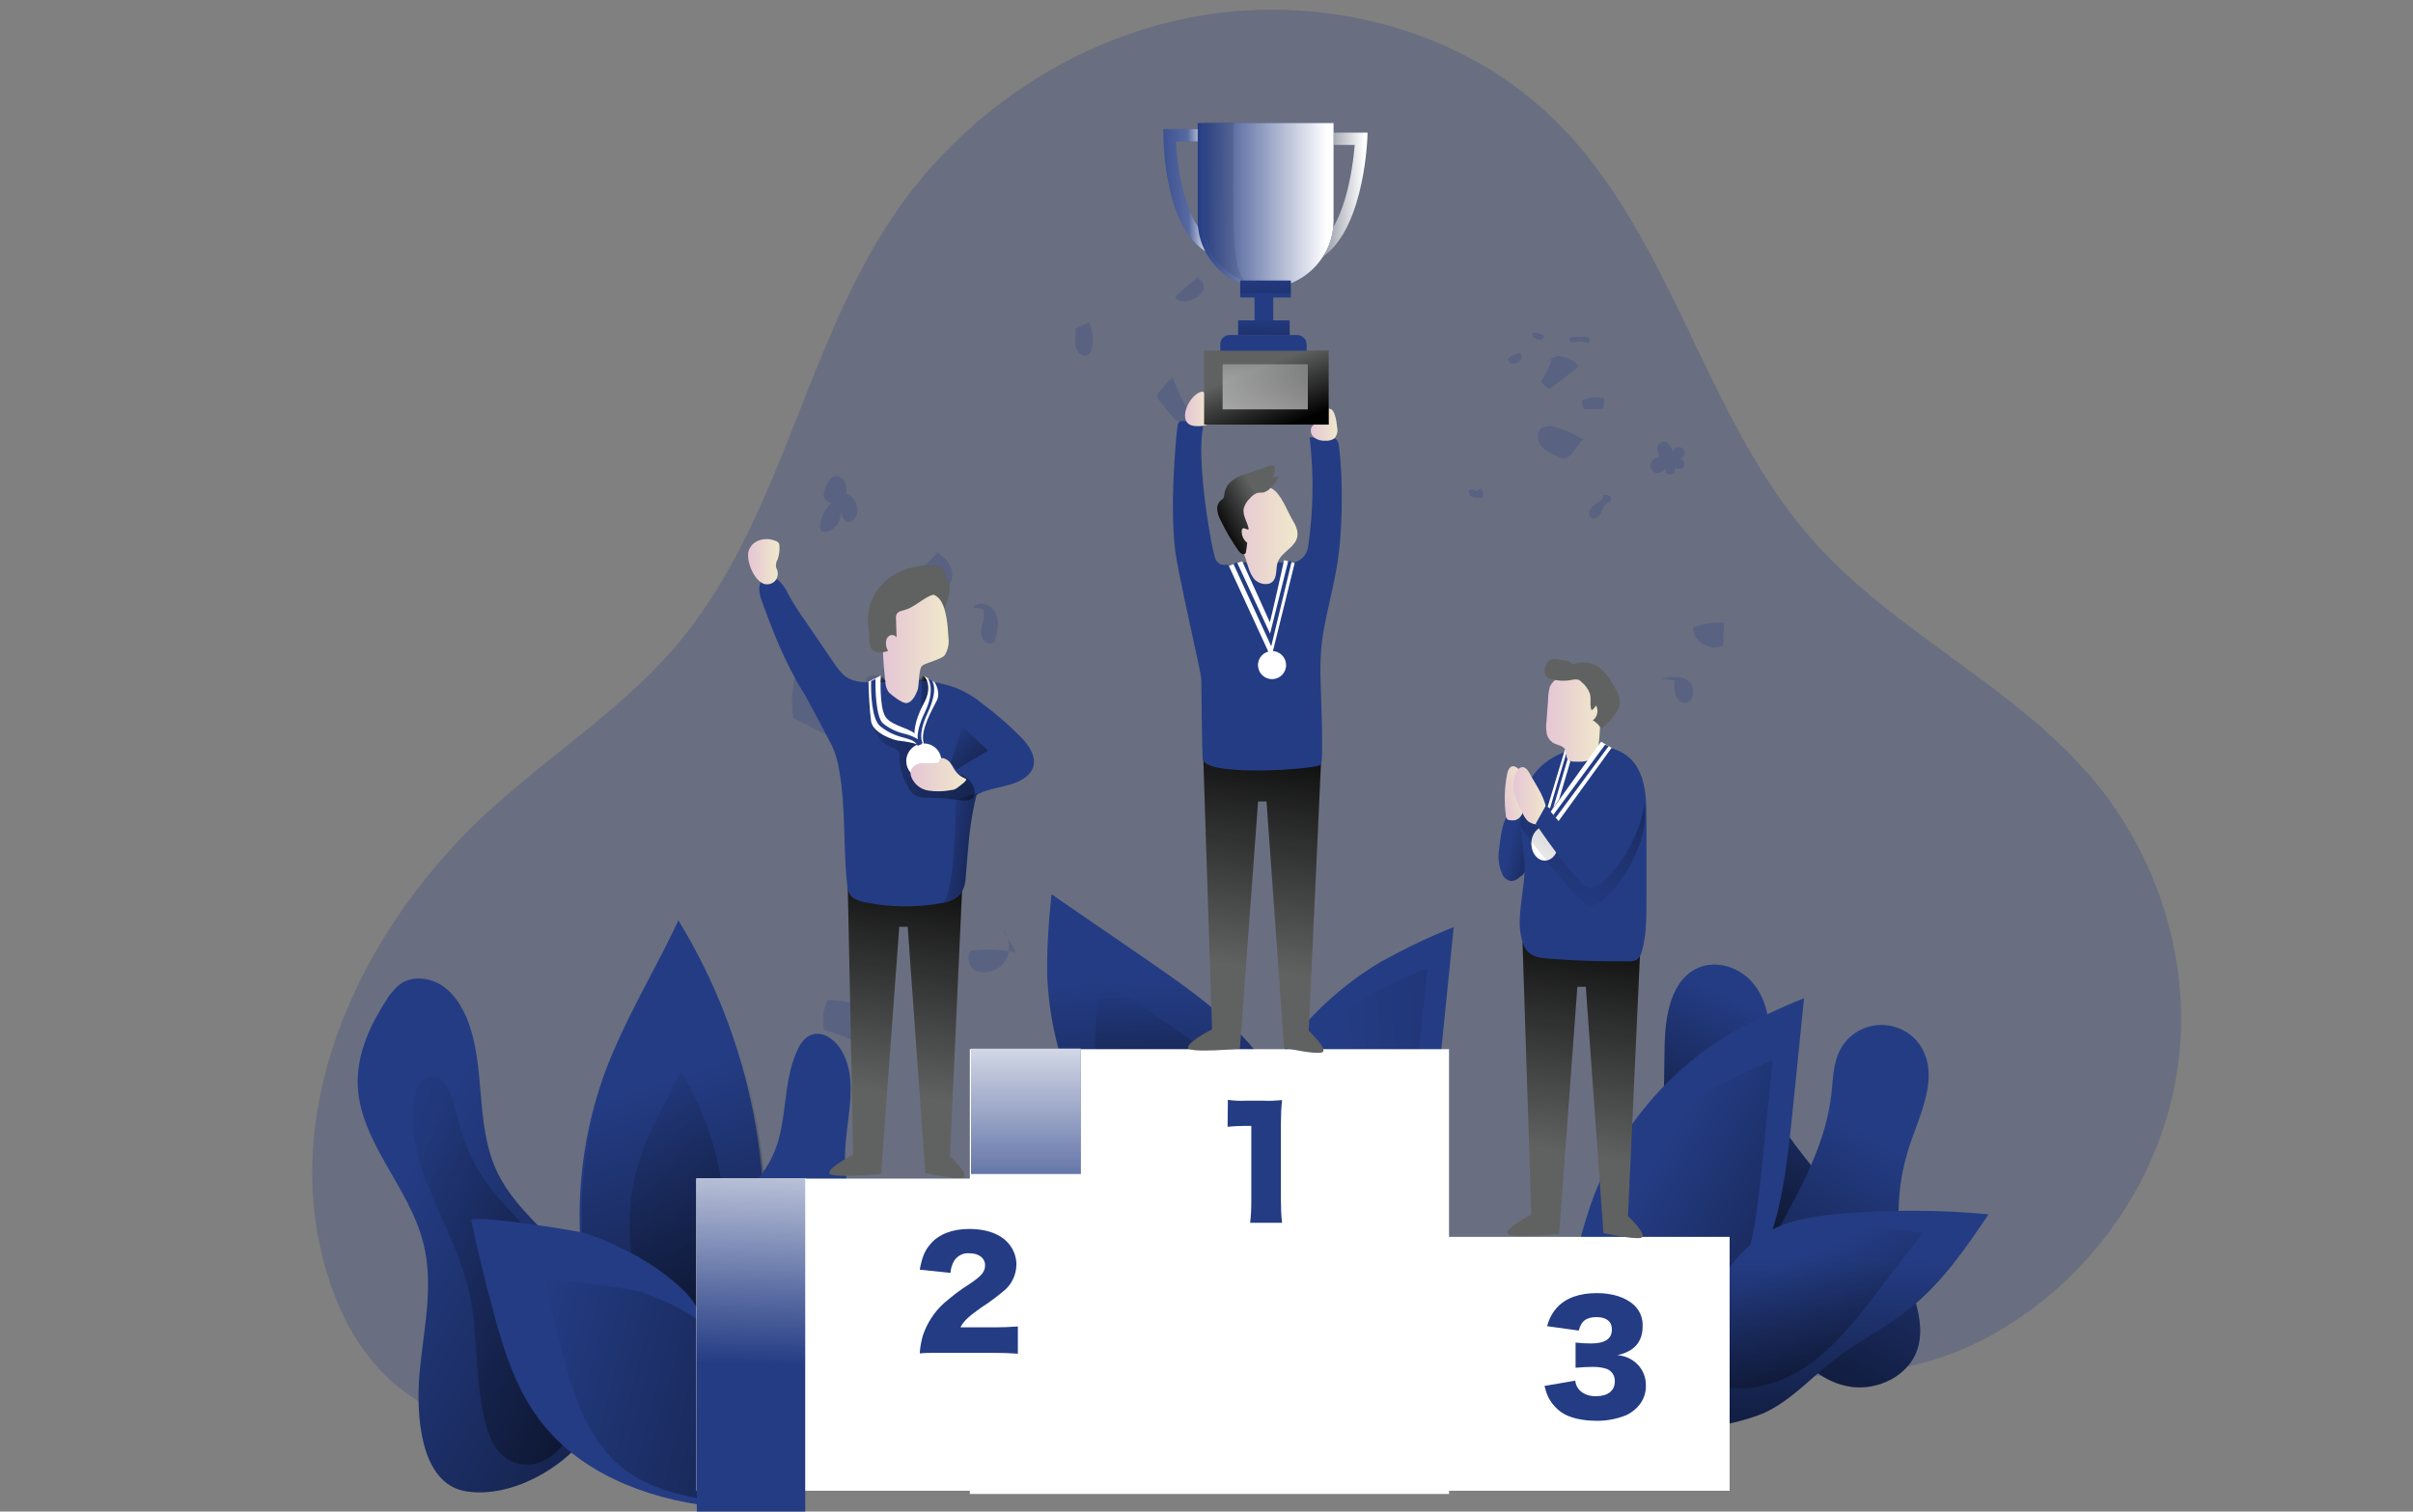<?xml version="1.0" encoding="utf-8"?>
<!-- Generator: Adobe Illustrator 22.1.0, SVG Export Plug-In . SVG Version: 6.00 Build 0)  -->
<svg version="1.1" id="Layer_1" xmlns="http://www.w3.org/2000/svg" xmlns:xlink="http://www.w3.org/1999/xlink" x="0px" y="0px"
	 viewBox="0 0 823.8 516.2" enable-background="new 0 0 823.8 516.2" xml:space="preserve">
<rect x="0" y="0" width="823.8" height="516.2" fill="#808080" stroke="none"/>
<title>winner 2</title>
<path opacity="0.24" fill="#243C84" enable-background="new    " d="M683.8,453.7c32-19.3,54.1-52.4,59.5-88s-5.9-73.1-29.9-100.9
	c-26.4-30.6-65.9-48.8-93.1-78.7c-40.3-44.3-49.4-110-94.6-149.8C495,9.2,450.1-1.8,408.9,5.5s-78.1,31.9-101.6,64.9
	c-33.3,46.9-39.9,108.3-77.9,151.8c-17.6,20.1-40.7,35.1-60.7,53.1c-45.3,40.6-74.4,102.9-57,159.7c4,13.2,10.6,26.1,21,35.8
	c19.3,18,48.3,22.4,75.2,24.9c92.8,8.5,186.2,5.3,279.3,2.2c20.5-0.7,39.3-2.7,58.3-10.6c15.9-6.6,29.9-15.9,47.7-16.6
	C626.9,469.2,653.1,472.3,683.8,453.7z"/>
<path fill="#243C84" d="M511.8,290c-0.5,2.9-0.1,5.9,1.1,8.6c0.6,1.3,1.7,2.1,3.1,2.3c1.1-0.1,2.2-0.7,3-1.5c1.7-1,2.5-3,2-4.9
	c-0.5-5.1-1-10.3,0.4-15.2c0.2-0.6,0.3-1.2,0.2-1.8c-0.8-2.4-5.8-0.3-6.9,0.9C512.7,281.2,512.2,286.8,511.8,290z"/>
<linearGradient id="SVGID_1_" gradientUnits="userSpaceOnUse" x1="520.445" y1="208.023" x2="547.554" y2="201.716" gradientTransform="matrix(1 0 0 -1 -4.7 496.24)">
	<stop  offset="0" style="stop-color:#010101;stop-opacity:0"/>
	<stop  offset="0.95" style="stop-color:#010101"/>
</linearGradient>
<path fill="url(#SVGID_1_)" d="M511.8,290c-0.5,2.9-0.1,5.9,1.1,8.6c0.6,1.3,1.7,2.1,3.1,2.3c1.1-0.1,2.2-0.7,3-1.5
	c1.7-1,2.5-3,2-4.9c-0.5-5.1-1-10.3,0.4-15.2c0.2-0.6,0.3-1.2,0.2-1.8c-0.8-2.4-5.8-0.3-6.9,0.9C512.7,281.2,512.2,286.8,511.8,290z
	"/>
<path fill="#243C84" d="M550.1,435.5c17.6-20.6,17.9-50.4,18.2-77.5c0.1-10.7,2-23.8,12-27.7c6-2.3,13.2,0,17.6,4.8
	c4.4,4.8,6.2,11.5,6.1,18c-0.1,5.2-1.3,10.4-1,15.5c1.1,18.3,19.8,30.3,26.7,47.2c4.9,11.9,3.4,26-2.7,37.4s-16.6,20-28.5,25.2
	c-9.6,4.2-20.8,6.2-30.7,2.5c-9.9-3.7-17.6-14.1-15.7-24.4"/>
<linearGradient id="SVGID_2_" gradientUnits="userSpaceOnUse" x1="623.85" y1="143.035" x2="575.393" y2="38.312" gradientTransform="matrix(1 0 0 -1 -4.7 496.24)">
	<stop  offset="0" style="stop-color:#010101;stop-opacity:0"/>
	<stop  offset="0.95" style="stop-color:#010101"/>
</linearGradient>
<path fill="url(#SVGID_2_)" d="M550.1,435.5c17.6-20.6,17.9-50.4,18.2-77.5c0.1-10.7,2-23.8,12-27.7c6-2.3,13.2,0,17.6,4.8
	c4.4,4.8,6.2,11.5,6.1,18c-0.1,5.2-1.3,10.4-1,15.5c1.1,18.3,19.8,30.3,26.7,47.2c4.9,11.9,3.4,26-2.7,37.4s-16.6,20-28.5,25.2
	c-9.6,4.2-20.8,6.2-30.7,2.5c-9.9-3.7-17.6-14.1-15.7-24.4"/>
<path fill="#243C84" d="M625.3,373.1c0.5-4.9,0.6-10,2.8-14.3c3.9-7.9,13.5-11,21.4-7.1c2.8,1.4,5.2,3.6,6.7,6.4
	c5.6,9.9-0.5,22-4.2,32.9c-4.7,14.1-5.1,29.2-1.1,43.5c2.5,8.7,6.5,17.7,3.7,26.3c-2.9,8.9-13.3,14.1-22.6,12.8
	c-9.3-1.3-17.2-8.1-21.8-16.3c-6.8-12.3-9.3-26.2-2.5-38.4C615.6,404.3,623.5,389.8,625.3,373.1z"/>
<linearGradient id="SVGID_3_" gradientUnits="userSpaceOnUse" x1="654.935" y1="102.259" x2="577.562" y2="-36.652" gradientTransform="matrix(1 0 0 -1 -4.7 496.24)">
	<stop  offset="0" style="stop-color:#010101;stop-opacity:0"/>
	<stop  offset="0.95" style="stop-color:#010101"/>
</linearGradient>
<path fill="url(#SVGID_3_)" d="M625.3,373.1c0.5-4.9,0.6-10,2.8-14.3c3.9-7.9,13.5-11,21.4-7.1c2.8,1.4,5.2,3.6,6.7,6.4
	c5.6,9.9-0.5,22-4.2,32.9c-4.7,14.1-5.1,29.2-1.1,43.5c2.5,8.7,6.5,17.7,3.7,26.3c-2.9,8.9-13.3,14.1-22.6,12.8
	c-9.3-1.3-17.2-8.1-21.8-16.3c-6.8-12.3-9.3-26.2-2.5-38.4C615.6,404.3,623.5,389.8,625.3,373.1z"/>
<g opacity="0.24">
	<path fill="#243C84" d="M529.8,122.4c-0.7,2.8-2,5.5-3.8,7.8c0.7,0.9,1.4,1.6,2.3,2.3c0.2,0.2,0.4,0.3,0.6,0.3
		c0.3,0,0.6-0.1,0.8-0.4l8.6-6.7c0.2-0.1,0.3-0.3,0.4-0.5c0.2-0.5-0.3-0.9-0.8-1.3c-1.5-1.1-3.1-1.8-4.9-2.2
		c-1.8-0.4-3.7,0.5-4.6,2.1"/>
	<path fill="#243C84" d="M540.6,150.3c-2.9-2-6.1-3.5-9.5-4.4c-1.4-0.6-3.1-0.5-4.5,0.1c-2,1.2-2,4.2-0.6,6.1
		c1.4,1.9,3.6,2.8,5.7,3.7c1.5,1.1,3.5,0.9,4.7-0.6c0.1-0.1,0.2-0.3,0.3-0.4l4-5.1"/>
	<path fill="#243C84" d="M540.5,136.6c-0.2,0-0.3,0.1-0.4,0.3c-0.1,0.1-0.1,0.3,0,0.5l0.5,2.1c0,0.1,0.1,0.2,0.2,0.3
		c0.1,0,0.2,0,0.3,0l6.1-0.2c0.3,0,0.5-2.5,0.5-2.8c-0.2-1-0.1-1-1.1-1.1C544.5,135.5,542.4,135.8,540.5,136.6z"/>
	<path fill="#243C84" d="M519.5,120.5c-1.3,0.2-2.6,0.7-3.8,1.3c-0.3,0.1-0.6,0.4-0.8,0.7c-0.2,0.6,0.1,1.2,0.6,1.5
		c0.6,0.2,1.2,0.3,1.8,0.1c0.8-0.2,1.6-0.7,2-1.4c0.4-0.8,0.2-1.7-0.6-2.2"/>
	<path fill="#243C84" d="M527.9,115.5c-1-1.1-2.4-1.8-3.9-1.9c-0.2-0.1-0.4-0.1-0.5,0c-0.3,0.2-0.5,0.7-0.3,1
		c0.2,0.3,0.5,0.6,0.8,0.8c0.6,0.5,1.3,0.7,2,0.7c0.7-0.1,1.4-0.9,1-1.6"/>
	<path fill="#243C84" d="M541.9,115.1h-4.6c-0.6,0-1.3,0.1-1.5,0.6c-0.2,0.5,0.4,1.1,0.9,1.2c0.6,0,1.1-0.1,1.7-0.2
		c0.9-0.2,1.9-0.1,2.7,0.2c0.3,0.2,0.7,0.2,1.1,0.2c0.7-0.3,0.5-1.3,0.2-1.9"/>
	<path fill="#243C84" d="M547.3,170.3l-2.5,1.8c-0.9,0.5-1.6,1.3-2.1,2.1c-0.5,0.9-0.2,2.1,0.7,2.7c1.2,0.6,2.5-0.5,3.1-1.7
		s1-2.6,2.1-3.3c0.4-0.3,1-0.4,1.3-0.8c0.3-0.7,0-1.5-0.6-1.8c-0.6-0.3-1.3-0.4-2-0.3"/>
	<path fill="#243C84" d="M504.2,167.7c-0.8-0.5-1.8-0.9-2.5-0.3c-0.7,0.6,0.1,2.1,1.2,2.4c1.1,0.3,2.2,0,3.3,0.2
		c0.3-1.1,0.1-2.3-0.6-3.3"/>
	<path fill="#243C84" d="M406,140.8c-2.3-3.8-4.2-7.9-5.7-12.1l-4.6,5.1c-0.4,0.4-0.7,0.8-0.7,1.4c0.1,0.5,0.3,1,0.6,1.4l4,4.9
		c1.1,1.3,2.3,2.7,4,3s3.6-1.6,2.6-3.1"/>
	<path fill="#243C84" d="M409.2,94.4l-7.9,6.8c0.2,2.1,3.3,2,5.2,1.3c1.7-0.5,3.1-1.6,4.1-3c0.8-1.5,0.2-3.9-1.5-4.3"/>
	<path fill="#243C84" d="M367.1,112.2c0.4,1.9-0.2,4,0.1,6c0.3,2,2.4,4,4.1,3c1-0.7,1.5-1.8,1.6-2.9c0.4-2.8,0-5.6-1-8.2"/>
	<path fill="#243C84" d="M320.1,188.6c-3.4,4-7.5,7.2-12.1,9.7c-0.9,0.5-1.9,1-2.1,2c0,0.9,0.4,1.8,1,2.4l3.7,4.4
		c0.5,1,1.7,1.3,2.7,0.8c0.2-0.1,0.4-0.3,0.6-0.5c2.6-1.8,5.2-3.6,7.7-5.5c1.2-0.8,2.2-1.8,2.9-3c1.3-2.3,0.5-5.3-1.2-7.4
		c-1.8-1.9-3.9-3.5-6.3-4.7"/>
	<path fill="#243C84" d="M335.7,208.1c0.4,1.7,0.3,3.4-0.3,5.1c-0.6,1.6-0.6,3.4,0.1,5.1c0.8,1.5,3.3,2.1,4.2,0.7
		c0.8-3.1,1.6-6.5,0.3-9.5s-5.7-4.6-7.8-2.1"/>
	<path fill="#243C84" d="M571.8,232.4c-0.6,3.1,0.1,7.4,3.2,7.6c3.3,0.2,4.1-5.3,1.5-7.4c-2.6-2.1-6.4-1.5-9.7-0.9"/>
	<path fill="#243C84" d="M589.9,212.8c-4-0.5-8.1,0-11.9,1.5c-0.1,4.8,6.1,8.5,10.3,6l0.3-7.6"/>
	<path fill="#243C84" d="M306,352.1c-6-6.7-14.5-10.6-23.5-10.6c-1.5,3.2-1.9,6.9-1.1,10.3c5.8,1.4,11.3,4,16.2,7.6l6.1-9.9"/>
	<path fill="#243C84" d="M346.9,325.3c-5.2-1.1-10.5-1.3-15.7-0.6c-1,2.3-0.5,4.9,1.3,6.6c3.8,1.7,8.3,0.4,10.6-3
		c2.2-3.5,1.8-8.1-0.9-11.2"/>
	<path fill="#243C84" d="M293.1,249.4c-6.1-7.7-13.1-14.7-20.9-20.8c-1.8,5.4-2.3,11.1-1.4,16.6c6.6,3.4,13.3,6.7,20,10"/>
	<path fill="#243C84" d="M571.2,154.5c-0.2-1-0.7-1.9-1.3-2.7c-0.6-0.8-1.6-1.2-2.6-0.9c-1,0.4-1.6,1.4-1.5,2.5c0.1,1,0.4,2,0.8,2.9
		c-1.4-0.2-2.7,0.7-3.1,2c-0.3,1.4,0.5,2.8,1.8,3.2c1.4,0.3,2.8-0.5,3.2-1.8c-0.3,0.9,0.2,2,1.2,2.3c0.3,0.1,0.6,0.1,0.8,0.1
		c1.1-0.4,1.7-1.5,1.3-2.6c0-0.1-0.1-0.3-0.2-0.4c0.4,0.9,1.5,1.3,2.4,0.9s1.3-1.5,0.9-2.4c-0.3-0.7-1-1.1-1.7-1
		c1.1,0,1.9-0.9,1.9-2c0-1.1-0.9-1.9-2-1.9c-1,0-1.8,0.8-1.9,1.8"/>
	<path fill="#243C84" d="M301.1,231.2c-1.7-0.6-4-1-5.1,0.4c-0.5,0.7-0.7,1.7-0.5,2.5c0.2,1.6,1.1,2.9,2.5,3.6
		c1.5,0.6,3.2,0,3.9-1.5c0.1,1.3,0.4,2.6,1,3.8c0.6,1.2,2,1.9,3.3,1.6c0.7-0.2,1.4-0.7,1.8-1.4c1.2-1.6,1.3-4.4-0.6-5.2
		c1.4,0.5,2.9,0.6,4.3,0.4c1.6-0.1,2.7-1.5,2.6-3c-0.1-1.6-1.5-2.7-3-2.6l0,0c-1.4-0.1-2.8,0.2-4,0.7c0.7-1.9,0.5-4.1-0.4-5.9
		c-0.2-0.4-0.5-0.7-0.8-0.9c-0.8-0.5-1.8,0.1-2.5,0.8c-1.6,1.7-2.4,4.1-2.1,6.4"/>
	<path fill="#243C84" d="M289,168.9c0.1-1.5-0.1-3-0.6-4.4c-0.6-1.4-2.2-2.2-3.7-1.8c-1,0.5-1.8,1.4-2.2,2.4c-0.8,1.2-1.2,2.6-1.3,4
		c0.1,1.4,1.3,2.8,2.7,2.6c-2.2,2-3.6,4.8-3.9,7.8c-0.1,0.6,0,1.3,0.4,1.8c0.5,0.3,1.1,0.4,1.7,0.3c3-0.7,5.1-3.6,4.9-6.7
		c0.5,1.6,1.5,3.6,3.2,3.4c0.9-0.2,1.7-0.9,2-1.8c1.2-2.9,0.1-6.2-2.7-7.7"/>
</g>
<path fill="#606161" d="M323.6,197.9c0.2,0.3,0.4,0.6,0.4,0.9c0.7,3.5-0.7,7.1-2.1,10.5c0.2-1.3-0.2-2.7-1.1-3.7
	c-0.9-1-2-1.8-3.2-2.3c-0.2-0.1-0.5-0.2-0.6-0.4c-0.2-0.3-0.2-0.6-0.2-0.9c-0.1-1.7,0.8-3.2,2.2-4
	C320.1,197.4,322.6,196.9,323.6,197.9z"/>
<path fill="#243C84" d="M471.5,328.4c8-4.4,16.3-8.4,24.8-11.8l-3.9,38.6c-1.8,17.4-3.7,35.1-10.9,51.1c-7.2,16-20.9,30-38.1,33
	c-34.8,6.1-27.2-30.8-20.7-50.2C431.1,363.7,448.4,342.2,471.5,328.4z"/>
<path fill="#243C84" d="M357.5,332.8c-0.1-9.2,0.5-18.3,1.5-27.4l32,22c14.4,9.9,29.1,20.1,39.6,34.1s16.3,32.7,10.7,49.3
	c-11.4,33.5-40.1,9.1-54-5.9C369.1,385.2,358.5,359.6,357.5,332.8z"/>
<linearGradient id="SVGID_4_" gradientUnits="userSpaceOnUse" x1="464.728" y1="103.956" x2="793.357" y2="120.361" gradientTransform="matrix(1 0 0 -1 -4.7 496.24)">
	<stop  offset="0" style="stop-color:#010101;stop-opacity:0"/>
	<stop  offset="0.95" style="stop-color:#010101"/>
</linearGradient>
<path fill="url(#SVGID_4_)" d="M462.5,342.5c8-4.5,16.3-8.4,24.8-11.8l-3.9,38.6c-1.8,17.4-3.6,35.2-10.8,51.1
	c-7.2,15.9-20.9,30-38.2,33c-34.8,6.1-27.2-30.8-20.7-50.2C422.1,377.8,439.5,356.3,462.5,342.5z"/>
<linearGradient id="SVGID_5_" gradientUnits="userSpaceOnUse" x1="404.111" y1="162.133" x2="409.584" y2="10.52" gradientTransform="matrix(1 0 0 -1 -4.7 496.24)">
	<stop  offset="0" style="stop-color:#010101;stop-opacity:0"/>
	<stop  offset="0.95" style="stop-color:#010101"/>
</linearGradient>
<path fill="url(#SVGID_5_)" d="M357.5,332.8c-0.1-9.2,0.5-18.3,1.5-27.4l32,22c14.4,9.9,29.1,20.1,39.6,34.1s16.3,32.7,10.7,49.3
	c-11.4,33.5-40.1,9.1-54-5.9C369.1,385.2,358.5,359.6,357.5,332.8z"/>
<linearGradient id="SVGID_6_" gradientUnits="userSpaceOnUse" x1="419.582" y1="160.111" x2="425.054" y2="8.499" gradientTransform="matrix(1 0 0 -1 -4.7 496.24)">
	<stop  offset="0" style="stop-color:#010101;stop-opacity:0"/>
	<stop  offset="0.95" style="stop-color:#010101"/>
</linearGradient>
<path fill="url(#SVGID_6_)" d="M373.9,361.1c-0.1-9.2,0.4-18.3,1.5-27.4l32,22c14.4,9.9,29.1,20.1,39.6,34.1s16.3,32.7,10.7,49.3
	c-11.4,33.5-40.1,9.1-54-5.9C385.5,413.4,374.9,387.9,373.9,361.1z"/>
<path fill="#243C84" d="M206.5,366.3c6.7-18.1,17-34.6,25.1-52c25.1,41,34.5,89.8,26.6,137.2c-1.1,6.6-2.6,13.3-5.9,19.2
	c-4.7,8.7-19.8,21.9-30.9,18.8c-9.9-2.8-15.7-26.3-18.3-35.8C195.1,424.9,196.3,394.3,206.5,366.3z"/>
<linearGradient id="SVGID_7_" gradientUnits="userSpaceOnUse" x1="221.466" y1="124.999" x2="283.003" y2="-71.355" gradientTransform="matrix(1 0 0 -1 -4.7 496.24)">
	<stop  offset="0" style="stop-color:#010101;stop-opacity:0"/>
	<stop  offset="0.95" style="stop-color:#010101"/>
</linearGradient>
<path fill="url(#SVGID_7_)" d="M207.1,366.8c6.7-18.1,17-34.6,25.2-52c25.1,41.1,34.5,89.8,26.6,137.2c-1.1,6.6-2.7,13.3-5.9,19.2
	c-4.7,8.6-19.8,21.9-30.9,18.8c-10-2.8-15.7-26.3-18.3-35.8C195.7,425.4,196.9,394.9,207.1,366.8z"/>
<linearGradient id="SVGID_8_" gradientUnits="userSpaceOnUse" x1="203.024" y1="122.287" x2="375.933" y2="-87.552" gradientTransform="matrix(1 0 0 -1 -4.7 496.24)">
	<stop  offset="0" style="stop-color:#010101;stop-opacity:0"/>
	<stop  offset="0.95" style="stop-color:#010101"/>
</linearGradient>
<path fill="url(#SVGID_8_)" d="M219.4,392.9c3.5-9.4,8.8-17.9,13-27c13,21.3,17.9,46.6,13.8,71.2c-0.5,3.5-1.5,6.8-3,10
	c-2.5,4.5-10.2,11.4-16,9.7c-5.2-1.4-8.1-13.6-9.5-18.6C213.5,423.3,214.1,407.5,219.4,392.9z"/>
<path fill="#243C84" d="M143.2,469.4c1.3-15,5.1-30.3,1.3-45c-4.9-19.4-22.3-35-22.4-55c0-9.9,4.3-19.4,9.7-27.7
	c1.3-2.2,2.9-4.1,4.9-5.7c4.1-2.8,9.9-2.2,14.1,0.5c4.2,2.7,6.9,7.2,8.8,11.8c6.3,16.2,2.6,35.1,9.7,51c7.4,16.6,25.2,26.3,34,42.2
	c8.1,15.1,7.2,33.5-2.3,47.7c-8.3,12.1-26.5,22.5-41.8,20.1C143.1,506.8,142.1,482.4,143.2,469.4z"/>
<linearGradient id="SVGID_9_" gradientUnits="userSpaceOnUse" x1="136.998" y1="85.229" x2="358.161" y2="-35.128" gradientTransform="matrix(1 0 0 -1 -4.7 496.24)">
	<stop  offset="0" style="stop-color:#010101;stop-opacity:0"/>
	<stop  offset="0.95" style="stop-color:#010101"/>
</linearGradient>
<path fill="url(#SVGID_9_)" d="M143.2,469.4c1.3-15,5.1-30.3,1.3-45c-4.9-19.4-22.3-35-22.4-55c0-9.9,4.3-19.4,9.7-27.7
	c1.3-2.2,2.9-4.1,4.9-5.7c4.1-2.8,9.9-2.2,14.1,0.5c4.2,2.7,6.9,7.2,8.8,11.8c6.3,16.2,2.6,35.1,9.7,51c7.4,16.6,25.2,26.3,34,42.2
	c8.1,15.1,7.2,33.5-2.3,47.7c-8.3,12.1-26.5,22.5-41.8,20.1C143.1,506.8,142.1,482.4,143.2,469.4z"/>
<linearGradient id="SVGID_10_" gradientUnits="userSpaceOnUse" x1="119.063" y1="79.643" x2="394.546" y2="-18.824" gradientTransform="matrix(1 0 0 -1 -4.7 496.24)">
	<stop  offset="0" style="stop-color:#010101;stop-opacity:0"/>
	<stop  offset="0.95" style="stop-color:#010101"/>
</linearGradient>
<path fill="url(#SVGID_10_)" d="M159.9,440c-5.3-22-21.9-42-18.6-64.4c0.5-3.4,2.1-7.3,5.4-7.9c4.5-0.7,7.1,4.8,8.2,9.2
	c1.9,7.6,4.1,15.2,7.9,21.9c7,12.3,18.9,21.1,26.8,32.8c10.7,15.8,14.2,38.7,5.9,56.3c-3.3,7.1-10.1,14-18.7,11.9
	c-8.8-2.2-11-12.2-12.4-20C162.1,466.7,163.1,453.1,159.9,440z"/>
<path fill="#243C84" d="M591.1,352.7c8-4.5,16.3-8.4,24.8-11.8l-3.9,38.6c-1.8,17.4-3.6,35.2-10.8,51.1s-20.9,30-38.1,33
	c-34.8,6.1-27.2-30.8-20.7-50.2C550.7,387.9,568.1,366.4,591.1,352.7z"/>
<linearGradient id="SVGID_11_" gradientUnits="userSpaceOnUse" x1="562.876" y1="89.312" x2="711.177" y2="0.223" gradientTransform="matrix(1 0 0 -1 -4.7 496.24)">
	<stop  offset="0" style="stop-color:#010101;stop-opacity:0"/>
	<stop  offset="0.95" style="stop-color:#010101"/>
</linearGradient>
<path fill="url(#SVGID_11_)" d="M583,372.7c7.2-4,14.6-7.5,22.2-10.6l-3.5,34.5c-1.6,15.6-3.2,31.5-9.7,45.8
	c-6.5,14.3-18.7,26.9-34.1,29.6c-31.2,5.4-24.4-27.6-18.6-45C546.9,404.2,562.4,384.9,583,372.7z"/>
<path fill="#243C84" d="M576.7,461.5c5.8-16.6,13.6-34.5,29.4-42.1c6.8-3.2,14.4-4.2,21.9-4.9c16.9-1.4,34-1.4,50.9,0.2
	c-7.9,11.7-16,23.5-27.1,32.3c-8.1,6.5-17.5,11.1-25.7,17.4c-7.8,6.1-14.6,13.8-23.6,18c-5.5,2.5-23.1,7.5-28.6,3.5
	C566.9,480.8,574.3,468.6,576.7,461.5z"/>
<linearGradient id="SVGID_12_" gradientUnits="userSpaceOnUse" x1="629.832" y1="66.484" x2="628.656" y2="-50.739" gradientTransform="matrix(1 0 0 -1 -4.7 496.24)">
	<stop  offset="0" style="stop-color:#010101;stop-opacity:0"/>
	<stop  offset="0.95" style="stop-color:#010101"/>
</linearGradient>
<path fill="url(#SVGID_12_)" d="M576.7,461.5c5.8-16.6,13.6-34.5,29.4-42.1c6.8-3.2,14.4-4.2,21.9-4.9c16.9-1.4,34-1.4,50.9,0.2
	c-7.9,11.7-16,23.5-27.1,32.3c-8.1,6.5-17.5,11.1-25.7,17.4c-7.8,6.1-14.6,13.8-23.6,18c-5.5,2.5-23.1,7.5-28.6,3.5
	C566.9,480.8,574.3,468.6,576.7,461.5z"/>
<linearGradient id="SVGID_13_" gradientUnits="userSpaceOnUse" x1="765.559" y1="89.951" x2="876.197" y2="23.485" gradientTransform="matrix(0.85 0.53 0.53 -0.85 -88.86 102.7)">
	<stop  offset="0" style="stop-color:#010101;stop-opacity:0"/>
	<stop  offset="0.95" style="stop-color:#010101"/>
</linearGradient>
<path fill="url(#SVGID_13_)" d="M638.2,419.1c6.1,0.3,12.2,1,18.2,2l-15.8,20.5c-7.1,9.3-14.5,18.7-24.2,25.2
	c-9.7,6.5-22.4,9.7-33.3,5.3c-21.9-8.8-4.6-27.1,6-35.8C602.9,424.8,620.4,418.7,638.2,419.1z"/>
<path fill="#243C84" d="M160.9,416.8c2.2,10.5,4.8,21,7.6,31.4c3.4,12.6,7.4,25.5,15.2,36c13.4,18.5,36.6,27.6,59.2,30.2
	c-1.2-16-1.9-32-2.1-48c-0.2-11,0.4-18.4-7.9-26.2c-9.1-8.6-21.2-15-33-19C196.8,420.2,160.4,414.5,160.9,416.8z"/>
<linearGradient id="SVGID_14_" gradientUnits="userSpaceOnUse" x1="182.014" y1="32.939" x2="414.767" y2="-27.664" gradientTransform="matrix(1 0 0 -1 -4.7 496.24)">
	<stop  offset="0" style="stop-color:#010101;stop-opacity:0"/>
	<stop  offset="0.95" style="stop-color:#010101"/>
</linearGradient>
<path fill="url(#SVGID_14_)" d="M186.1,437.5c1.8,8.7,4,17.4,6.3,26c2.8,10.5,6.1,21.1,12.6,29.9c11.1,15.3,28.6,18.1,47.4,20.2
	c-1-13.2,0.2-21.7,0-35c-0.1-9.2,0.3-15.3-6.5-21.8c-7.6-7.2-17.6-12.4-27.4-15.7C215.8,440.3,185.7,435.6,186.1,437.5z"/>
<path fill="#243C84" d="M253.8,409.3c3.3-4.8,7.3-9,9.8-14.2c5.5-11.2,3.3-24.8,8.5-36.2c1-2.3,2.5-4.6,4.9-5.5
	c3.7-1.4,7.7,1.4,9.8,4.6c7.3,11.1,1.2,25.8,1.7,39.2c0.3,7.3,2.5,14.4,3.8,21.6c0.6,3.5,1,7.2-0.3,10.6c-1,2.5-2.5,4.7-4.3,6.7
	c-9.8,11.9-23.6,19.8-37.4,8.3C239.2,435.2,246.7,419.4,253.8,409.3z"/>
<rect x="237.8" y="402.5" fill="#FFFFFF" width="163.6" height="106.6"/>
<rect x="426.9" y="422.4" fill="#FFFFFF" width="163.6" height="86.7"/>
<rect x="331.1" y="358.3" fill="#FFFFFF" width="163.6" height="151.9"/>
<rect x="331.5" y="358.1" fill="#243C84" width="37.5" height="42.8"/>
<linearGradient id="SVGID_15_" gradientUnits="userSpaceOnUse" x1="350.211" y1="90.33" x2="350.211" y2="181.77" gradientTransform="matrix(1 0 0 -1 0 518)">
	<stop  offset="0" style="stop-color:#FFFFFF;stop-opacity:0"/>
	<stop  offset="0.23" style="stop-color:#FFFFFF;stop-opacity:0.23"/>
	<stop  offset="0.95" style="stop-color:#FFFFFF"/>
</linearGradient>
<rect x="331.5" y="358.1" fill="url(#SVGID_15_)" width="37.5" height="42.8"/>
<rect x="237.9" y="402.5" fill="#243C84" width="37" height="113.7"/>
<linearGradient id="SVGID_16_" gradientUnits="userSpaceOnUse" x1="256.186" y1="52.187" x2="259.308" y2="149.883" gradientTransform="matrix(1 0 0 -1 0 518)">
	<stop  offset="0" style="stop-color:#FFFFFF;stop-opacity:0"/>
	<stop  offset="0.23" style="stop-color:#FFFFFF;stop-opacity:0.23"/>
	<stop  offset="0.95" style="stop-color:#FFFFFF"/>
</linearGradient>
<rect x="237.7" y="402.4" fill="url(#SVGID_16_)" width="37.5" height="112.2"/>
<path fill="#243C84" d="M419.2,375.6c2,0.3,4,0.4,6,0.3h6.3c2.1,0.1,4.1,0,6.2-0.2c-0.3,2.7-0.4,5.4-0.4,8V410
	c0,2.5,0.1,5.1,0.4,7.6h-10.9c0.3-2.5,0.4-5,0.4-7.6v-25.5h-2c-2,0-4.1,0.1-6.1,0.3L419.2,375.6z"/>
<path fill="#243C84" d="M321.5,462c-4.5,0-5.6,0-7.5,0.2c0.1-2,0.5-4,1-5.9c1.4-4.3,3.9-8.2,7.2-11.2c2.8-2.4,5.7-4.7,8.8-6.6
	c4.3-2.9,5.3-4.2,5.3-6.5s-2.1-4-5.3-4c-2.1-0.2-4.1,0.8-5.2,2.5c-0.8,1.3-1.2,2.7-1.3,4.2l-10.5-1.1c0.8-4.3,1.7-6.5,3.7-8.8
	c2.8-3.3,7.4-5.1,13.2-5.1c6.7,0,11.9,2.2,14.4,6.3c1.1,1.7,1.7,3.8,1.7,5.8c0,3.6-1.7,7.1-4.6,9.3c-2.3,1.9-4.7,3.7-7.2,5.3
	c-4.3,3-6.2,4.7-7.3,6.9h11.6c2.7,0,5.3-0.1,8-0.3v9.3c-2.9-0.2-5-0.3-8.5-0.3L321.5,462z"/>
<path fill="#243C84" d="M537.8,471.5c0.1,1.2,0.6,2.3,1.4,3.2c1.5,1.5,3.6,2.2,5.8,2.1c3.9,0,6.3-1.9,6.3-5c0.1-1.9-1-3.6-2.7-4.3
	c-1.5-0.5-3.1-0.7-4.6-0.7c-1.9,0-4.2,0.1-6.1,0.3v-8.6c1.8,0.2,3.5,0.3,5.3,0.3c4.8,0,7.1-1.6,7.1-4.8c0-2.7-1.9-4.2-5.2-4.2
	c-3.6,0-5.3,1.4-6.1,4.6l-10.8-1.5c0.6-2.4,1.7-4.5,3.3-6.3c3-3.3,7.6-5,13.7-5c5.4,0,9.9,1.5,12.8,4.2c1.9,1.9,2.9,4.4,2.8,7.1
	c0,5.3-2.8,8.6-8.6,9.9c2.4,0.2,4.6,1.1,6.4,2.7c2.1,1.9,3.3,4.6,3.3,7.4c0.1,2.4-0.6,4.7-2,6.6c-1.2,1.6-2.8,2.9-4.7,3.8
	c-3.3,1.3-6.8,2-10.4,1.9c-4.5,0-9-1-11.6-2.8c-2.3-1.6-4.1-3.8-5.1-6.4c-0.3-0.9-0.6-1.8-0.8-2.7L537.8,471.5z"/>
<path fill="#606161" d="M410.8,258.6l3,92.9c0,0-8.4,4.3-8.2,6.3s17.7,0.3,17.7,0.3l6.2-84.4h2.9l6,84.1c0,0,10.4,2.4,12.9,1.6
	c2.5-0.8-4.5-7.4-4.5-7.4l4.2-91.8L410.8,258.6z"/>
<linearGradient id="SVGID_17_" gradientUnits="userSpaceOnUse" x1="432.446" y1="165.321" x2="446.904" y2="255.586" gradientTransform="matrix(1 0 0 -1 -4.7 496.24)">
	<stop  offset="0" style="stop-color:#010101;stop-opacity:0"/>
	<stop  offset="0.95" style="stop-color:#010101"/>
</linearGradient>
<path fill="url(#SVGID_17_)" d="M410.8,258.6l3,92.9c0,0-8.4,4.3-8.2,6.3s17.7,0.3,17.7,0.3l6.2-84.4h2.9l6,84.1
	c0,0,10.4,2.4,12.9,1.6c2.5-0.8-4.5-7.4-4.5-7.4l4.2-91.8L410.8,258.6z"/>
<path fill="#606161" d="M289.4,300.9l1.9,93.4c0,0-8.4,4.3-8.2,6.3c0.2,2,17.7,0.3,17.7,0.3l6.2-84.4h2.9l6,84.1
	c0,0,10.4,2.3,12.9,1.6c2.5-0.8-4.5-7.4-4.5-7.4l4.2-91.8L289.4,300.9z"/>
<linearGradient id="SVGID_18_" gradientUnits="userSpaceOnUse" x1="310.422" y1="122.45" x2="324.881" y2="212.728" gradientTransform="matrix(1 0 0 -1 -4.7 496.24)">
	<stop  offset="0" style="stop-color:#010101;stop-opacity:0"/>
	<stop  offset="0.95" style="stop-color:#010101"/>
</linearGradient>
<path fill="url(#SVGID_18_)" d="M289.4,300.9l1.9,93.4c0,0-8.4,4.3-8.2,6.3c0.2,2,17.7,0.3,17.7,0.3l6.2-84.4h2.9l6,84.1
	c0,0,10.4,2.3,12.9,1.6c2.5-0.8-4.5-7.4-4.5-7.4l4.2-91.8L289.4,300.9z"/>
<path fill="#606161" d="M519.8,321.9l3,92.9c0,0-8.4,4.3-8.2,6.3c0.2,2,17.7,0.3,17.7,0.3l6.2-84.4h2.9l6,84.1
	c0,0,10.4,2.3,12.9,1.6c2.5-0.8-4.5-7.4-4.5-7.4l4.2-91.9L519.8,321.9z"/>
<linearGradient id="SVGID_19_" gradientUnits="userSpaceOnUse" x1="541.46" y1="102.015" x2="555.918" y2="192.28" gradientTransform="matrix(1 0 0 -1 -4.7 496.24)">
	<stop  offset="0" style="stop-color:#010101;stop-opacity:0"/>
	<stop  offset="0.95" style="stop-color:#010101"/>
</linearGradient>
<path fill="url(#SVGID_19_)" d="M519.8,321.9l3,92.9c0,0-8.4,4.3-8.2,6.3c0.2,2,17.7,0.3,17.7,0.3l6.2-84.4h2.9l6,84.1
	c0,0,10.4,2.3,12.9,1.6c2.5-0.8-4.5-7.4-4.5-7.4l4.2-91.9L519.8,321.9z"/>
<path fill="#243C84" d="M413.6,87c-16.3-7.4-16.4-39.4-16.4-40.8v-2.1h16v4.2h-11.7c0.3,7,2.3,29.6,14,34.9L413.6,87z"/>
<linearGradient id="SVGID_20_" gradientUnits="userSpaceOnUse" x1="393.864" y1="430.405" x2="418.875" y2="430.797" gradientTransform="matrix(1 0 0 -1 -4.7 496.24)">
	<stop  offset="0" style="stop-color:#FFFFFF;stop-opacity:0"/>
	<stop  offset="0.66" style="stop-color:#FFFFFF;stop-opacity:0.23"/>
	<stop  offset="0.95" style="stop-color:#FFFFFF"/>
</linearGradient>
<path fill="url(#SVGID_20_)" d="M413.6,87c-16.3-7.4-16.4-39.4-16.4-40.8v-2.1h16v4.2h-11.7c0.3,7,2.3,29.6,14,34.9L413.6,87z"/>
<linearGradient id="SVGID_21_" gradientUnits="userSpaceOnUse" x1="455.993" y1="433.139" x2="560.135" y2="369.251" gradientTransform="matrix(1 0 0 -1 -4.7 496.24)">
	<stop  offset="0" style="stop-color:#FFFFFF;stop-opacity:0"/>
	<stop  offset="0.23" style="stop-color:#FFFFFF;stop-opacity:0.23"/>
	<stop  offset="0.95" style="stop-color:#FFFFFF"/>
</linearGradient>
<path fill="url(#SVGID_21_)" d="M449.1,89.1l-1.7-3.8c11.8-5.3,14.5-28.6,15.1-35.8h-11.7v-4.2h16.1l-0.1,2.2
	C466.7,48.9,465.3,81.7,449.1,89.1z"/>
<linearGradient id="SVGID_22_" gradientUnits="userSpaceOnUse" x1="452.064" y1="429.048" x2="471.54" y2="429.048" gradientTransform="matrix(1 0 0 -1 -4.7 496.24)">
	<stop  offset="0" style="stop-color:#FFFFFF;stop-opacity:0"/>
	<stop  offset="0.23" style="stop-color:#FFFFFF;stop-opacity:0.23"/>
	<stop  offset="0.95" style="stop-color:#FFFFFF"/>
</linearGradient>
<path fill="url(#SVGID_22_)" d="M449.1,89.1l-1.7-3.8c11.8-5.3,14.5-28.6,15.1-35.8h-11.7v-4.2h16.1l-0.1,2.2
	C466.7,48.9,465.3,81.7,449.1,89.1z"/>
<path fill="#243C84" d="M401.8,191.8c-3.1-16.2,0-45.9,0.3-46.9c1.2-3,5.3,0.9,8.8,0.3c-2.9,10.9,3,44.3,4.2,46
	c0.3,0.6,0.8,1,1.3,1.4c0.5,0.2,1.1,0.3,1.7,0.3c2.9,0.2,5.8,0,8.6-0.6c5.1-1,8.6-0.4,12.8,0c3.5,0.3,6.6-2.1,7.1-5.6
	c1.8-12.4,2-24.9,0.5-37.3l6.4-0.1c0.8-0.1,1.6,0,2.3,0.4c0.8,0.6,1.3,1.6,1.3,2.6c1.6,12,1.3,31-1,42.9
	c-3.2,16.8-5.9,21.7-5.2,38.9c0,1.3,1.1,26.3,0,27.1c-1.9,1.5-37.5,4.1-40.2-1.5c-0.4-0.8-0.5-27.2-0.6-28
	C409.8,228.6,404.8,207.6,401.8,191.8z"/>
<linearGradient id="SVGID_23_" gradientUnits="userSpaceOnUse" x1="409.219" y1="356.598" x2="417.978" y2="356.598" gradientTransform="matrix(1 0 0 -1 -4.7 496.24)">
	<stop  offset="0" style="stop-color:#E5C6D6"/>
	<stop  offset="0.42" style="stop-color:#EAD4D0"/>
	<stop  offset="1" style="stop-color:#F0E9CB"/>
</linearGradient>
<path fill="url(#SVGID_23_)" d="M410.1,133.8c0.2-0.1,0.4-0.1,0.6,0c0.2,0.1,0.4,0.3,0.5,0.5c0.5,1.2,0.6,2.5,0.6,3.8
	c0.1,1.3,0.6,2.6,1.3,3.8c1.4,3.3-2.1,3.8-5.1,3.6C401.3,145,405.7,134.9,410.1,133.8z"/>
<linearGradient id="SVGID_24_" gradientUnits="userSpaceOnUse" x1="452.191" y1="351.145" x2="461.341" y2="351.145" gradientTransform="matrix(1 0 0 -1 -4.7 496.24)">
	<stop  offset="0" style="stop-color:#E5C6D6"/>
	<stop  offset="0.42" style="stop-color:#EAD4D0"/>
	<stop  offset="1" style="stop-color:#F0E9CB"/>
</linearGradient>
<path fill="url(#SVGID_24_)" d="M447.6,146.3c-0.3,1.3,0.2,2.6,1.3,3.3c1.1,0.7,2.4,1,3.6,0.9c1.2,0.1,2.3-0.2,3.2-0.9
	c0.8-1.1,1.1-2.4,0.8-3.7c-0.2-1.7-0.8-8.2-4-5.8c-1,0.8-1.2,2.5-2.2,3.5C449.3,144.6,448.1,145,447.6,146.3z"/>
<rect x="411.1" y="119.7" fill="#606161" width="42.5" height="25.3"/>
<linearGradient id="SVGID_25_" gradientUnits="userSpaceOnUse" x1="429.723" y1="392.292" x2="438.128" y2="370.807" gradientTransform="matrix(1 0 0 -1 0 518)">
	<stop  offset="0" style="stop-color:#010101;stop-opacity:0"/>
	<stop  offset="0.95" style="stop-color:#010101"/>
</linearGradient>
<rect x="411.1" y="119.7" fill="url(#SVGID_25_)" width="42.5" height="25.3"/>
<path fill="#243C84" d="M408.9,42h46.4l0,0v33.2c0,12.8-10.4,23.2-23.2,23.2l0,0l0,0c-12.8,0-23.2-10.4-23.2-23.2v0L408.9,42
	L408.9,42z"/>
<linearGradient id="SVGID_26_" gradientUnits="userSpaceOnUse" x1="408.842" y1="447.844" x2="455.225" y2="447.844" gradientTransform="matrix(1 0 0 -1 0 518)">
	<stop  offset="0" style="stop-color:#FFFFFF;stop-opacity:0"/>
	<stop  offset="0.23" style="stop-color:#FFFFFF;stop-opacity:0.23"/>
	<stop  offset="0.95" style="stop-color:#FFFFFF"/>
</linearGradient>
<path fill="url(#SVGID_26_)" d="M408.9,42h46.4l0,0v33.2c0,12.8-10.4,23.2-23.2,23.2l0,0l0,0c-12.8,0-23.2-10.4-23.2-23.2v0
	L408.9,42L408.9,42z"/>
<rect x="423.4" y="95.8" fill="#243C84" width="17.3" height="5.8"/>
<linearGradient id="SVGID_27_" gradientUnits="userSpaceOnUse" x1="431.874" y1="424.09" x2="432.329" y2="410.377" gradientTransform="matrix(1 0 0 -1 0 518)">
	<stop  offset="0" style="stop-color:#010101;stop-opacity:0"/>
	<stop  offset="0.95" style="stop-color:#010101"/>
</linearGradient>
<rect x="423.4" y="95.8" opacity="0.26" fill="url(#SVGID_27_)" enable-background="new    " width="17.3" height="4.4"/>
<rect x="428.3" y="100" fill="#243C84" width="6.4" height="9.9"/>
<rect x="422.7" y="109.4" fill="#243C84" width="17.6" height="5.1"/>
<linearGradient id="SVGID_28_" gradientUnits="userSpaceOnUse" x1="431.445" y1="410.592" x2="431.736" y2="398.863" gradientTransform="matrix(1 0 0 -1 0 518)">
	<stop  offset="0" style="stop-color:#010101;stop-opacity:0"/>
	<stop  offset="0.95" style="stop-color:#010101"/>
</linearGradient>
<rect x="422.7" y="109.4" opacity="0.26" fill="url(#SVGID_28_)" enable-background="new    " width="17.6" height="5.1"/>
<path fill="#243C84" d="M446.1,117.6v1.5c0,0.2,0,0.5-0.1,0.7h-29.3c0-0.2-0.1-0.4-0.1-0.7v-1.5c0-1.7,1.4-3.2,3.1-3.2c0,0,0,0,0,0
	h23.1C444.6,114.4,446,115.8,446.1,117.6C446.1,117.6,446.1,117.6,446.1,117.6z"/>
<linearGradient id="SVGID_29_" gradientUnits="userSpaceOnUse" x1="424.676" y1="313.514" x2="447.668" y2="313.514" gradientTransform="matrix(1 0 0 -1 -4.7 496.24)">
	<stop  offset="0" style="stop-color:#E5C6D6"/>
	<stop  offset="0.42" style="stop-color:#EAD4D0"/>
	<stop  offset="1" style="stop-color:#F0E9CB"/>
</linearGradient>
<path fill="url(#SVGID_29_)" d="M441.1,177.3c1.1,1.8,2.2,3.9,1.8,6c-0.7,3.7-5.5,5.2-6.7,8.8c-0.7,2.1-0.1,4.9-1.7,6.5
	c-1.6,1.6-5,0.9-6.5-1.1s-2-4.5-2.8-6.9c-0.9-2.7-2.4-5.1-3.6-7.8c-1.2-2.6-1.8-5.5-1.6-8.4c0.2-2.9,1.7-5.6,4.2-7.1
	c2.5-1.4,7.6-2,10.1-0.4C437.4,168.7,439.4,174.4,441.1,177.3z"/>
<path fill="#606161" d="M435.2,160c0.1,1.1-0.2,2.2-0.7,3.1c0.6-0.3,1.4-0.4,2.1-0.1c-0.7,1.1-1.5,2.2-2.4,3.2
	c-0.7,0.9-1.6,1.5-2.6,1.9c-0.7,0.2-1.5,0.1-2.2,0.2c-1.1,0.4-2,1-2.7,1.9c-1,0.9-1.7,2.1-2.1,3.4c-0.5,2.4,1.3,4.7,1.7,7.1
	c-0.6,0.4-1.4-0.6-2-0.3c-0.2,0.2-0.4,0.5-0.4,0.8c-0.1,1.6,0.6,3.2,1.9,4.2l-0.4,2.8c0,0.3-0.1,0.7-0.4,0.9c-0.6,0.5-1.5-0.2-2-0.8
	c-2.4-3.4-4.5-6.9-6.3-10.7c-0.6-1.1-1-2.3-1.1-3.5c-0.2-1.2,0.3-2.5,1.3-3.3c0.3-0.2,0.5-0.3,0.7-0.6c0.3-0.4,0.4-0.9,0.4-1.4
	c0.5-4.4,4.5-6.1,8.3-7.3c1.3-0.4,2.7-0.8,4-1.3C431.2,160.1,435,157.7,435.2,160z"/>
<linearGradient id="SVGID_30_" gradientUnits="userSpaceOnUse" x1="435.475" y1="324.047" x2="419.652" y2="315.25" gradientTransform="matrix(1 0 0 -1 -4.7 496.24)">
	<stop  offset="0" style="stop-color:#010101;stop-opacity:0"/>
	<stop  offset="0.95" style="stop-color:#010101"/>
</linearGradient>
<path fill="url(#SVGID_30_)" d="M435.2,160c0.1,1.1-0.2,2.2-0.7,3.1c0.6-0.3,1.4-0.4,2.1-0.1c-0.7,1.1-1.5,2.2-2.4,3.2
	c-0.7,0.9-1.6,1.5-2.6,1.9c-0.7,0.2-1.5,0.1-2.2,0.2c-1.1,0.4-2,1-2.7,1.9c-1,0.9-1.7,2.1-2.1,3.4c-0.5,2.4,1.3,4.7,1.7,7.1
	c-0.6,0.4-1.4-0.6-2-0.3c-0.2,0.2-0.4,0.5-0.4,0.8c-0.1,1.6,0.6,3.2,1.9,4.2l-0.4,2.8c0,0.3-0.1,0.7-0.4,0.9c-0.6,0.5-1.5-0.2-2-0.8
	c-2.4-3.4-4.5-6.9-6.3-10.7c-0.6-1.1-1-2.3-1.1-3.5c-0.2-1.2,0.3-2.5,1.3-3.3c0.3-0.2,0.5-0.3,0.7-0.6c0.3-0.4,0.4-0.9,0.4-1.4
	c0.5-4.4,4.5-6.1,8.3-7.3c1.3-0.4,2.7-0.8,4-1.3C431.2,160.1,435,157.7,435.2,160z"/>
<linearGradient id="SVGID_31_" gradientUnits="userSpaceOnUse" x1="397.25" y1="426.065" x2="479.705" y2="429.97" gradientTransform="matrix(1 0 0 -1 -4.7 496.24)">
	<stop  offset="0" style="stop-color:#010101;stop-opacity:0"/>
	<stop  offset="0.95" style="stop-color:#010101"/>
</linearGradient>
<path opacity="0.26" fill="url(#SVGID_31_)" enable-background="new    " d="M411.4,41.6v37.3c0,0,0.8,7.6,4.9,11.5
	c2.6,2.4,5.7,4.4,9,5.9c0,0-3.7-1.4-4.1-18s0-36.5,0-36.5L411.4,41.6z"/>
<linearGradient id="SVGID_32_" gradientUnits="userSpaceOnUse" x1="432.137" y1="412.323" x2="431.745" y2="347.449" gradientTransform="matrix(1 0 0 -1 0 518)">
	<stop  offset="0" style="stop-color:#FFFFFF;stop-opacity:0"/>
	<stop  offset="0.23" style="stop-color:#FFFFFF;stop-opacity:0.23"/>
	<stop  offset="0.95" style="stop-color:#FFFFFF"/>
</linearGradient>
<rect x="417.4" y="124.4" fill="url(#SVGID_32_)" width="29.1" height="15.4"/>
<path fill="#FFFFFF" d="M419.5,193.2l4.6-1.5c0,0,9.3,20.4,9.4,20.8c0.1,0.4,4.9-21.2,4.9-21.2l3.6,1l-8,32.4L419.5,193.2z"/>
<linearGradient id="SVGID_33_" gradientUnits="userSpaceOnUse" x1="424.134" y1="325.825" x2="425.714" y2="325.825" gradientTransform="matrix(1 0 0 -1 0 518)">
	<stop  offset="0" style="stop-color:#010101;stop-opacity:0"/>
	<stop  offset="0.95" style="stop-color:#010101"/>
</linearGradient>
<polygon fill="url(#SVGID_33_)" points="425.7,192.4 424.1,191.7 424.6,192.7 "/>
<polygon fill="#243C84" points="421.1,192.6 434,220.7 441,191.7 439.8,191.6 433.6,216.4 422.3,192 "/>
<ellipse transform="matrix(0.16 -0.987 0.987 0.16 140.624 619.551)" fill="#FFFFFF" cx="434.4" cy="227.1" rx="4.8" ry="4.8"/>
<path fill="#243C84" d="M274.3,236.5c-6.2-9.9-10.4-20.7-14.3-31.5c-0.9-2.5-1.5-5.9,0.9-7.4c1.7-0.8,3.8-0.4,5.2,0.9
	c1.3,1.3,2.3,2.8,3,4.4c1.7,3.1,3.6,6.1,5.7,9l10.1,14.8c1,1.6,2.2,3,3.6,4.2c3.6,2.7,8.8,2.2,13.3,1.7c8.2-1.2,16.6-0.5,24.5,2.3
	c3.2,1.3,6.2,3,8.8,5.2c4.6,3.4,8.9,7.1,12.9,11.1c3.1,3,6.1,7.2,4.6,11.1c-1.1,2.9-4.3,4.5-7.3,5.5s-9.5,1.9-12,3.8
	c-1.1,4.6-1.9,9.2-2.4,13.9l-1.1,13c-0.2,2.8-0.6,5.8-2.8,7.7c-1.6,1.2-3.5,2-5.5,2.2c-8.6,1.6-17.4,1.5-26-0.2
	c-1.9-0.4-4-1-5.2-2.5c-0.7-1.1-1.1-2.4-1.1-3.8c-1.4-12.9-0.4-26-2.7-38.8c-0.4-3-1.3-5.9-2.6-8.7
	C281.8,250.4,275.7,238.7,274.3,236.5z"/>
<linearGradient id="SVGID_34_" gradientUnits="userSpaceOnUse" x1="324.837" y1="207.654" x2="362.247" y2="201.954" gradientTransform="matrix(1 0 0 -1 -4.7 496.24)">
	<stop  offset="0" style="stop-color:#010101;stop-opacity:0"/>
	<stop  offset="0.95" style="stop-color:#010101"/>
</linearGradient>
<path fill="url(#SVGID_34_)" d="M326.3,273.1c0,0,0,32.7-4.7,35.4c0,0,7.7-1.3,8-7.8c1.1-20.7,4-29.8,4-29.8L326.3,273.1z"/>
<linearGradient id="SVGID_35_" gradientUnits="userSpaceOnUse" x1="277.262" y1="254.529" x2="447.2" y2="212.342" gradientTransform="matrix(1 0 0 -1 -4.7 496.24)">
	<stop  offset="0" style="stop-color:#010101;stop-opacity:0"/>
	<stop  offset="0.95" style="stop-color:#010101"/>
</linearGradient>
<path fill="url(#SVGID_35_)" d="M326.3,273.1c-3.3-0.4-6.6-0.7-9.8-0.7c-1.2,0.1-2.4-0.1-3.5-0.5c-2.1-0.9-3.1-3.1-4-5.2
	c-1.2-2.4-1.9-4.9-1.9-7.6c0.1-0.7,0.1-1.3-0.1-2c-0.5-1.3-2.1-1.7-3.4-2.3c-4.4-1.9-6.1-7.3-6.9-12.1c-0.6-3.5-0.9-7.2,1-10.2
	c0.4,4.8,1.8,9.5,4.1,13.8c0.9,1.9,2.3,3.6,4.1,4.8c1.8,1.2,4.1,1.4,6,0.4c0.4-0.2,0.8-0.6,1-1c0.2-0.4,0.3-0.8,0.4-1.3
	c1-5.7,1.5-11.4,1.3-17.1c0.8-0.2,1.7,0.1,2.1,0.9c0.3,0.7,0.5,1.6,0.4,2.4c-0.1,5-1.2,9.9-3.2,14.4c-1.2,2.5-2.6,5.4-1.3,7.8
	c0.7,1.1,1.8,1.9,2.9,2.5c2,1.4,4.2,2.5,6.6,3.3c2.4,0.6,4.9,0.6,7.1,1.7c1.9,1,3.9,3.7,3.5,6C332.3,274.2,328.5,273.4,326.3,273.1z
	"/>
<circle fill="#FFFFFF" cx="315.4" cy="259.9" r="6"/>
<linearGradient id="SVGID_36_" gradientUnits="userSpaceOnUse" x1="260.084" y1="304.46" x2="270.827" y2="304.46" gradientTransform="matrix(1 0 0 -1 -4.7 496.24)">
	<stop  offset="0" style="stop-color:#E5C6D6"/>
	<stop  offset="0.42" style="stop-color:#EAD4D0"/>
	<stop  offset="1" style="stop-color:#F0E9CB"/>
</linearGradient>
<path fill="url(#SVGID_36_)" d="M260.8,199.4c1.4,0.4,2.8,0,3.8-1c0.9-1,1.2-2.5,0.7-3.8c-0.2-0.4-0.3-0.7-0.4-1.1
	c0-0.9,0.1-1.8,0.6-2.5c0.5-1.5,0.7-3.1,0.6-4.6c0-0.4-0.1-0.7-0.3-1c-0.3-0.3-0.6-0.6-1.1-0.7c-1.7-0.7-3.6-0.8-5.4-0.2
	c-1.7,0.5-3.1,1.8-3.7,3.6C254.6,191.1,257.2,198.1,260.8,199.4z"/>
<linearGradient id="SVGID_37_" gradientUnits="userSpaceOnUse" x1="306.215" y1="275.167" x2="328.509" y2="275.167" gradientTransform="matrix(1 0 0 -1 -4.7 496.24)">
	<stop  offset="0" style="stop-color:#E5C6D6"/>
	<stop  offset="0.42" style="stop-color:#EAD4D0"/>
	<stop  offset="1" style="stop-color:#F0E9CB"/>
</linearGradient>
<path fill="url(#SVGID_37_)" d="M323.8,217.8c0.3,2.1-0.2,4.2-1.3,6c-1,1.3-6.2,2.5-7.6,3.5s-1,7.1-1.7,8.5c-0.4,1-1.7,4.4-4,4.3
	c-1.4-0.1-4.7-2.6-5.7-3.6c-0.7-0.9-1.1-2-1.2-3.2c-0.9-7.5-1.2-15.2-0.6-22.7c0.2-2.3,0.5-4.8,2.2-6.4c1.3-1.1,2.9-1.8,4.6-2
	c3.3-0.5,9.6-0.5,12,2.1C323.2,207.1,323.6,214.3,323.8,217.8z"/>
<path fill="#606161" d="M319.9,202.5c-0.7,0.4-1.5,0.7-2.2,0.9c-3.1,1.3-5.6,4-8.8,4.9c-1.1,0.3-2.5,0.5-2.9,1.7
	c-0.1,0.5-0.2,1-0.1,1.5l0.2,6.2c-0.6-0.9-1.8-1.1-2.6-0.5c-0.3,0.2-0.5,0.5-0.7,0.8c-0.6,1.4-0.4,3,0.4,4.3c-1,0.4-2.2,0.5-3.3,0.5
	c-1.2-0.1-2.2-0.8-2.7-1.8c-0.3-1.1-0.5-2.2-0.4-3.3c0-1.9-0.4-3.7-0.5-5.5c-0.1-5.7,2.5-11.2,7.1-14.7c4.2-3.1,9.4-4.6,14.6-4.4
	c1.3-0.1,2.5,0.2,3.6,1c0.9,0.8,1.4,2,1.3,3.3C322.4,199.4,321.4,201.2,319.9,202.5z"/>
<path fill="#243C84" d="M559.6,263.3c2.5,5.3,2.5,11.3,2.5,17.1c0,9.1,0,18.3,0,27.4c0,5.6,0,11.4-1.5,16.8
	c-0.2,1.2-0.8,2.3-1.7,3.1c-0.9,0.5-2,0.7-3.1,0.6c-9,0.1-18-0.2-27-0.9c-2.5-0.2-5.1-0.5-6.9-2.1c-1.9-1.6-2.5-4.7-2.9-7.3
	c-0.9-6.4,1.9-16.7,1.5-23.1c-0.7-11-4-18.8,1.7-28.2c1.1-1.9,2.4-3.6,4-5.1C534.9,253.7,553.7,250.8,559.6,263.3z"/>
<polygon fill="#FFFFFF" points="534.3,255.9 528,276.8 529.4,277.2 532.3,272.9 536.1,260.1 "/>
<polygon fill="#243C84" points="534.9,256.7 528.8,277.3 529.4,277.2 530.3,275.8 535.5,258.2 "/>
<ellipse fill="#FFFFFF" cx="527.4" cy="288.1" rx="4.6" ry="5.8"/>
<linearGradient id="SVGID_38_" gradientUnits="userSpaceOnUse" x1="531.743" y1="186.928" x2="605.198" y2="346.756" gradientTransform="matrix(1 0 0 -1 -4.7 496.24)">
	<stop  offset="0" style="stop-color:#010101;stop-opacity:0"/>
	<stop  offset="0.95" style="stop-color:#010101"/>
</linearGradient>
<path fill="url(#SVGID_38_)" d="M558.1,267.1c0,0,5.5,5.7,2.7,17.6c-2.7,11.9-13.9,26.4-18.6,24.4c-4.7-1.9-23-26.5-23-26.5
	l-0.3-6.4l21.9,12.9c0,0,7-20.8,11-22.5C553.9,265.4,556.3,265.6,558.1,267.1z"/>
<linearGradient id="SVGID_39_" gradientUnits="userSpaceOnUse" x1="490.165" y1="245.67" x2="498.19" y2="245.67" gradientTransform="matrix(0.985 -0.172 -0.172 -0.985 72.186 597.773)">
	<stop  offset="0" style="stop-color:#E5C6D6"/>
	<stop  offset="0.42" style="stop-color:#EAD4D0"/>
	<stop  offset="1" style="stop-color:#F0E9CB"/>
</linearGradient>
<path fill="url(#SVGID_39_)" d="M514.5,264.5c-0.9,4.6-1,9.3-0.4,14c0,0.5,0.2,0.9,0.5,1.3c0.3,0.2,0.6,0.3,0.9,0.3
	c0.6,0.1,1.2,0.1,1.8,0c1.2-0.4,2.1-1.3,2.5-2.5c0.4-1.1,0.5-2.3,0.5-3.4l0.1-3.3c0.1-1.7,0-3.4-0.3-5.1
	C519.2,262.2,515.5,259.3,514.5,264.5z"/>
<linearGradient id="SVGID_40_" gradientUnits="userSpaceOnUse" x1="521.374" y1="224.554" x2="532.812" y2="224.554" gradientTransform="matrix(1 0 0 -1 -4.7 496.24)">
	<stop  offset="0" style="stop-color:#E5C6D6"/>
	<stop  offset="0.42" style="stop-color:#EAD4D0"/>
	<stop  offset="1" style="stop-color:#F0E9CB"/>
</linearGradient>
<path fill="url(#SVGID_40_)" d="M522.2,264.1c-0.6-1.1-1.5-2.3-2.7-2.1c-0.7,0.2-1.3,0.6-1.6,1.3c-1.3,2.3-1.6,5-0.9,7.6
	c0.7,2.5,1.7,4.9,3,7.2c0.4,0.9,1,1.7,1.7,2.4c0.8,0.5,1.6,0.9,2.5,1c0.9,0.3,1.9,0.2,2.7-0.3c0.8-0.6,1.2-1.6,1.1-2.6
	C528.3,273.2,524.6,268.6,522.2,264.1z"/>
<linearGradient id="SVGID_41_" gradientUnits="userSpaceOnUse" x1="532.518" y1="251.283" x2="551.628" y2="251.283" gradientTransform="matrix(1 0 0 -1 -4.7 496.24)">
	<stop  offset="0" style="stop-color:#E5C6D6"/>
	<stop  offset="0.42" style="stop-color:#EAD4D0"/>
	<stop  offset="1" style="stop-color:#F0E9CB"/>
</linearGradient>
<path fill="url(#SVGID_41_)" d="M528,246.1c-0.2,1.4-0.2,2.7,0,4.1c0.2,1.4,1,2.6,2.1,3.4c1.4,0.9,3.4,0.9,4.2,2.3
	c0.6,1.1,0.2,2.6,1,3.5c0.7,0.5,1.5,0.8,2.4,0.7c2,0.1,4.2,0.1,5.8-1.1c2-1.5,2.3-4.4,2.5-6.9l0.8-11.9c0.3-2,0-4-0.8-5.8
	c-0.7-1.1-1.7-2-2.9-2.6c-1.8-1.2-3.9-2-6-2.1c-2.9,0-6.8,2.1-8,4.9c-0.4,1.5-0.6,3.1-0.6,4.7L528,246.1z"/>
<path fill="#606161" d="M535.4,225.6c-2.1,0.3-4.4-1.2-6.2-0.2c-1.3,0.9-2,2.5-1.8,4.1c0,0.5,0.1,1,0.4,1.4c0.3,0.3,0.6,0.6,1.1,0.7
	c2.6,1,5.5,1.1,8.2,0.5c0.6-0.1,1.1-0.1,1.7,0c0.4,0.2,0.8,0.4,1.1,0.8c1.3,1,2.3,2.4,2.9,4c0.5,1.9-0.2,3.9,0.6,5.7
	c0.6-0.5,1.1-1,1.5-1.7c0.9,1.7,0.5,3.9-1.1,5.1c1.2,0.7,2.2,1.7,2.9,2.9c1.8-1.4,3.4-3.1,4.7-5.1c0.6-0.7,1.1-1.6,1.4-2.4
	c0.8-2.4-0.5-4.9-1.8-7.1c-1.6-2.8-3.5-5.7-6.4-7.2c-2.3-1.1-5-1.2-7.3-0.3C536.4,226.5,535.9,226.1,535.4,225.6z"/>
<linearGradient id="SVGID_42_" gradientUnits="userSpaceOnUse" x1="315.795" y1="231.685" x2="334.749" y2="231.685" gradientTransform="matrix(1 0 0 -1 -4.7 496.24)">
	<stop  offset="0" style="stop-color:#E5C6D6"/>
	<stop  offset="0.42" style="stop-color:#EAD4D0"/>
	<stop  offset="1" style="stop-color:#F0E9CB"/>
</linearGradient>
<path fill="url(#SVGID_42_)" d="M323,259.3c-0.4-0.2-0.8-0.4-1.3-0.4c-0.4,0-0.9,0.2-1,0.7c0,0.2-0.1,0.4-0.2,0.6
	c-0.1,0.2-0.4,0.3-0.6,0.3c-1.6,0.2-3.2,0.2-4.8,0.1c-1.6-0.1-3.2,0.8-4,2.2c-0.3,0.8-0.3,1.7,0,2.5c1,2.5,3.2,4.3,5.9,4.7
	c2.6,0.4,5.3,0.3,7.8-0.2c0.6,0,1.2-0.2,1.8-0.6c1-0.8,4.2-2.9,3-3.3C325,264,325.8,260.8,323,259.3z"/>
<path fill="#FFFFFF" d="M314,254.4l-1-0.3c-1.9-0.5-3.8-0.9-5.8-1.1c-1.6,0-9.1-2.5-9.8-6.6c-0.6-4.5-0.8-9-0.9-13.6l0.8-0.4
	l1.5-0.7l1.9-1c0,0-0.6,10.7,1.6,14.1c2.2,3.4,9.6,3.9,10.7,6.7c0.1,0.2,0.1,0.4,0.2,0.5L314,254.4z"/>
<path fill="#FFFFFF" d="M315.4,230.8l3.7,2.2c0,0,2.1,3.2,0.8,6.1c-1.4,2.8-6,10.6-4.5,14.8l-1.4,0.5l-1.8-3.5c0,0-0.4-4,3.1-10.5
	C318.9,234,315.4,230.8,315.4,230.8z"/>
<linearGradient id="SVGID_43_" gradientUnits="userSpaceOnUse" x1="318.272" y1="264.537" x2="321.204" y2="264.537" gradientTransform="matrix(1 0 0 -1 -4.7 496.24)">
	<stop  offset="0" style="stop-color:#010101;stop-opacity:0"/>
	<stop  offset="0.95" style="stop-color:#010101"/>
</linearGradient>
<path fill="url(#SVGID_43_)" d="M315.3,230.8l-1.7,1.6l2.9,0.2C316.2,231.9,315.8,231.3,315.3,230.8z"/>
<linearGradient id="SVGID_44_" gradientUnits="userSpaceOnUse" x1="299.825" y1="287.684" x2="302.429" y2="283.867" gradientTransform="matrix(1 0 0 -1 0 518)">
	<stop  offset="0" style="stop-color:#010101;stop-opacity:0"/>
	<stop  offset="0.95" style="stop-color:#010101"/>
</linearGradient>
<polygon fill="url(#SVGID_44_)" points="300.8,230.8 302.4,232.7 301.5,232.8 300.6,232.9 "/>
<path fill="#243C84" d="M314,254.1c-0.3-0.2-2.2-2.6,1.8-11c3.7-7.7,1-11.4,1-11.4l1.3,0.6c0.1,0.2,2.5,2.8-1.4,11.2
	c-3.6,7.6-1.7,10.3-1.7,10.3L314,254.1z"/>
<path fill="#243C84" d="M314.7,254.1l-0.7,0.3l-0.7,0.3c-0.1-0.2-0.2-0.4-0.3-0.5c-0.8-1.3-2.4-1.7-4.5-2.3c-2.9-0.7-5.7-2-8-3.9
	c-3-2.5-3.2-11.6-3.1-15.4l1.5-0.7c-0.1,4,0.2,12.9,2.5,15.1c2.2,1.8,4.8,3,7.5,3.6c1.5,0.4,2.9,0.9,4.2,1.7
	C313.9,252.6,314.4,253.3,314.7,254.1z"/>
<linearGradient id="SVGID_45_" gradientUnits="userSpaceOnUse" x1="322.937" y1="268.205" x2="353.611" y2="234.991" gradientTransform="matrix(1 0 0 -1 0 518)">
	<stop  offset="0" style="stop-color:#010101;stop-opacity:0"/>
	<stop  offset="0.95" style="stop-color:#010101"/>
</linearGradient>
<polygon fill="url(#SVGID_45_)" points="326.6,262.8 337.3,256.3 328.5,248.1 324.6,260.6 "/>
<path fill="#243C84" d="M557.9,261c0,0,5.5,5.7,2.7,17.6S546.7,305,542.1,303s-17.8-21.7-17.8-21.7l3.4-6.1l13.1,7.6
	c0,0,7-20.7,10.9-22.5C553.7,259.3,556.1,259.5,557.9,261z"/>
<polygon fill="#FFFFFF" points="550.2,255.4 546.6,253.3 529.4,277.2 532.1,280.4 "/>
<polygon fill="#243C84" points="548,254.3 530.3,278.3 531.1,279.3 549.2,254.8 "/>
</svg>
